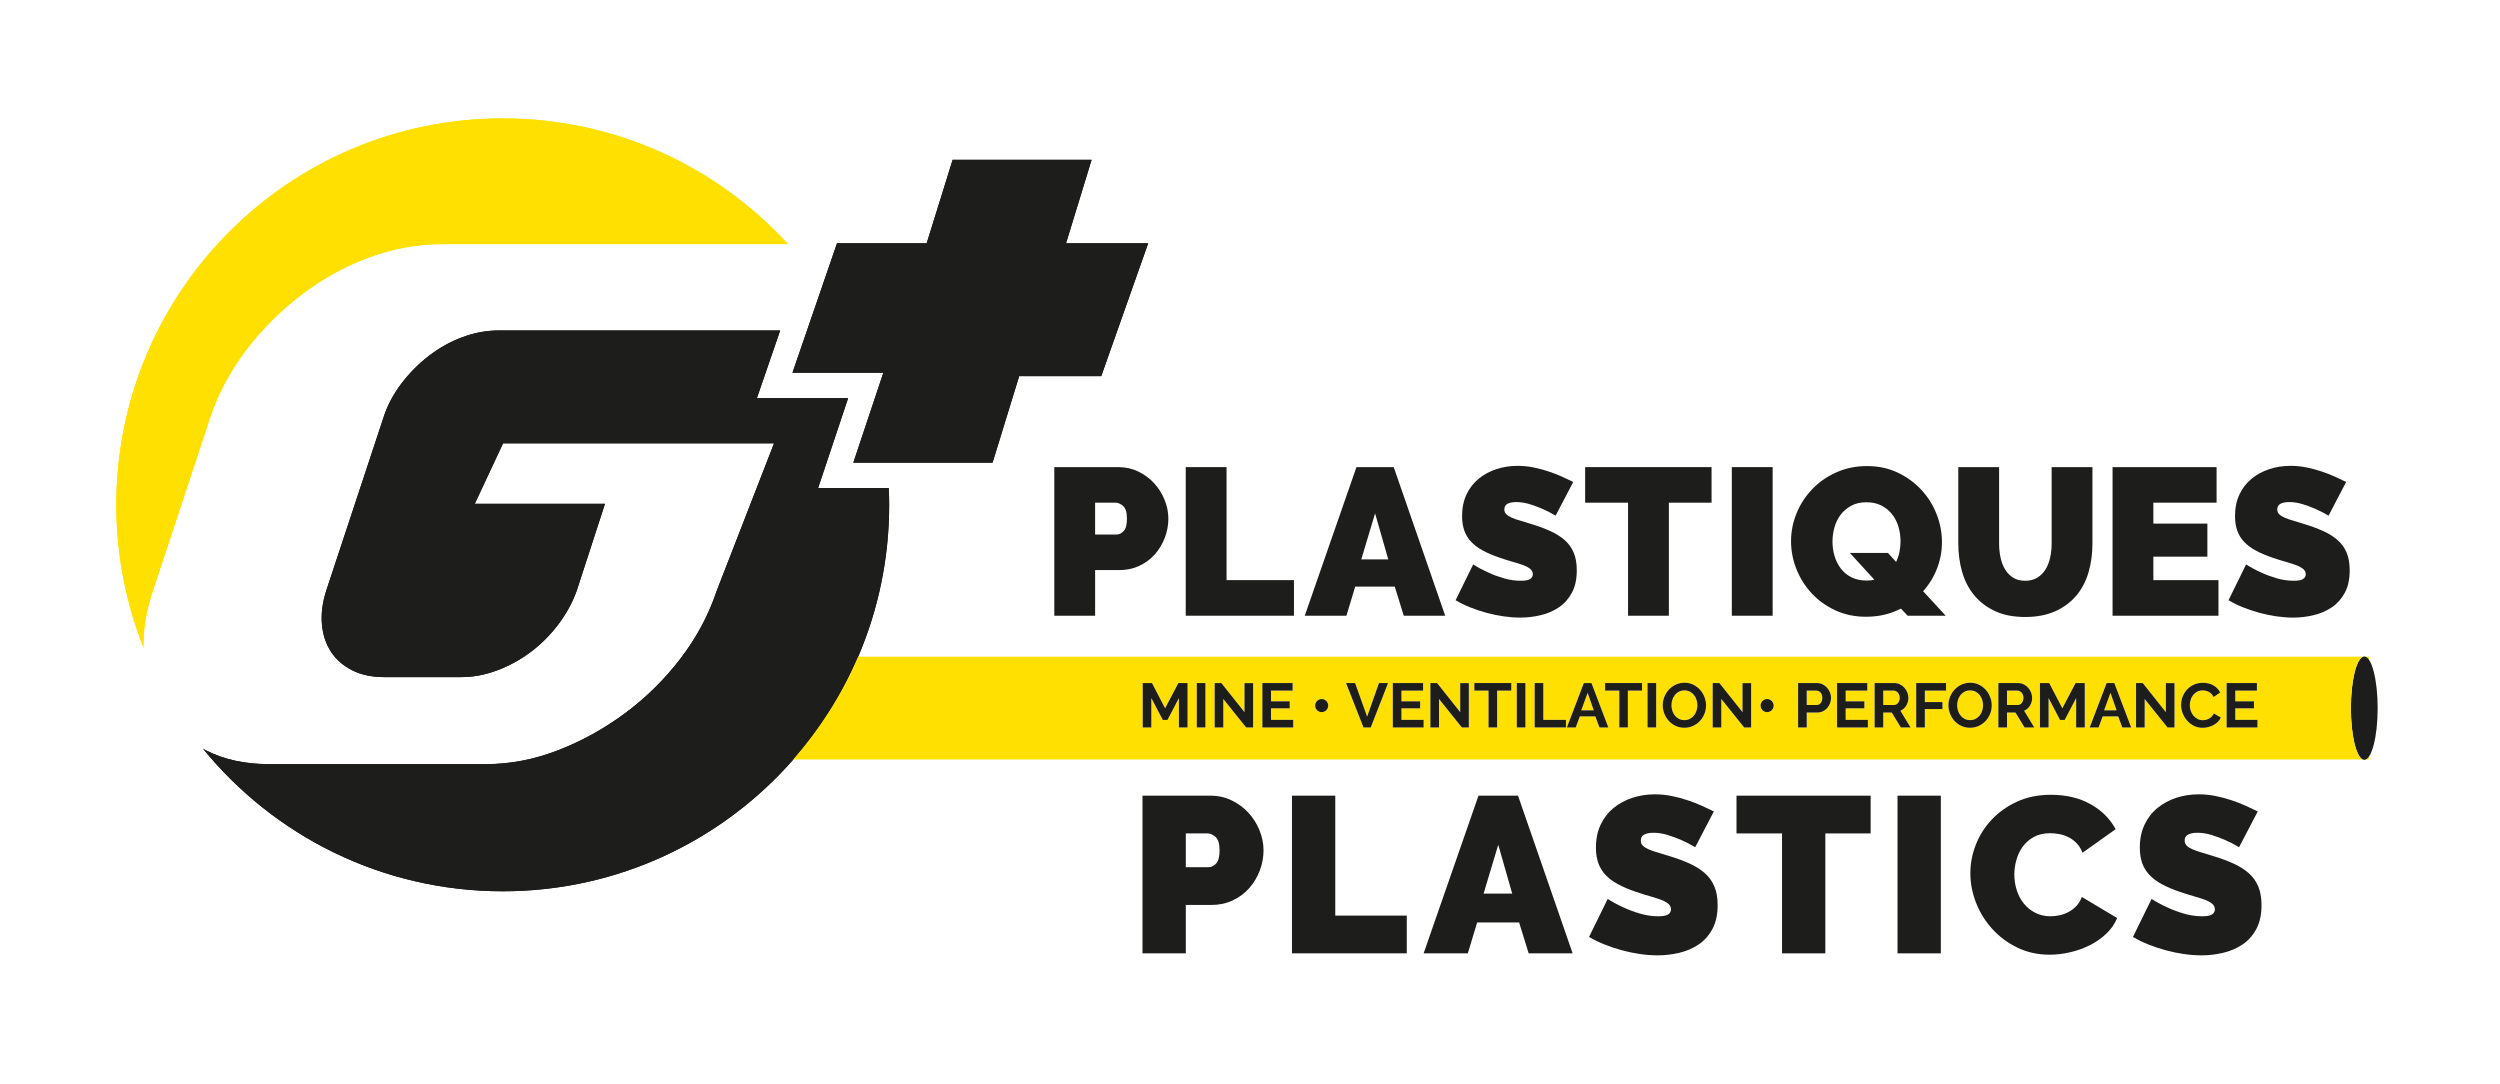 <?xml version="1.0" encoding="UTF-8"?> <svg xmlns="http://www.w3.org/2000/svg" version="1.1" viewBox="0 0 792 343.483"><g><g id="Layer_1"><g><g><path d="M749.496,240.605h.992v-.935c-.313.457-.646.779-.992.935Z" fill="#ffe000"></path><path d="M750.488,209.029v-.99h-1.164c.407.118.797.459,1.164.99Z" fill="#ffe000"></path></g><path d="M48.43,187.164l18.151-54.911c2.54-7.618,6.349-14.751,11.431-21.401,5.079-6.646,10.905-12.473,17.48-17.481,6.573-5.004,13.669-8.926,21.289-11.768,7.624-2.836,15.243-4.259,22.86-4.259h109.986c-22.385-24.476-54.578-39.83-90.359-39.83-67.611,0-122.421,54.81-122.421,122.42,0,15.939,3.051,31.167,8.593,45.134-.101-5.638.881-11.603,2.988-17.905Z" fill="#ffe000"></path><polygon points="345.821 50.627 301.792 50.627 293.567 77.07 265.161 77.07 251.049 118.087 279.839 118.087 270.334 146.569 314.45 146.569 322.873 119.169 348.875 119.169 363.743 77.07 337.721 77.07 345.821 50.627" fill="#1d1d1b"></polygon><path d="M270.334,154.603h-11.15l3.529-10.578,5.975-17.904h-28.9l3.664-10.647,3.709-10.784h-89.142c-3.885,0-7.729.708-11.542,2.127-3.811,1.421-7.356,3.4-10.645,5.941-3.287,2.541-6.201,5.488-8.741,8.852-2.54,3.361-4.408,6.913-5.598,10.643l-18.158,54.911c-1.196,3.735-1.647,7.284-1.347,10.646.302,3.36,1.27,6.274,2.915,8.741,1.64,2.465,3.887,4.408,6.727,5.827,2.837,1.421,6.195,2.128,10.083,2.128h24.448c3.736,0,7.512-.707,11.319-2.128,3.813-1.419,7.359-3.362,10.647-5.827,3.284-2.467,6.195-5.381,8.742-8.741,2.537-3.361,4.48-6.91,5.825-10.646l8.966-27.566h-41.249l8.962-19.143h85.836l-18.15,46.709c-2.545,7.619-6.352,14.757-11.432,21.402-5.079,6.65-10.946,12.437-17.593,17.367-6.65,4.931-13.746,8.854-21.292,11.768-7.543,2.914-15.123,4.372-22.747,4.372h-68.813c-7.617,0-14.271-1.458-19.949-4.372-.315-.161-.616-.337-.921-.506,22.446,27.557,56.643,45.161,94.958,45.161,67.608,0,122.421-54.81,122.421-122.421,0-1.789-.055-3.563-.134-5.332h-11.223Z" fill="#1d1d1b"></path><path d="M48.43,187.164l18.151-54.911c2.54-7.618,6.349-14.751,11.431-21.401,5.079-6.646,10.905-12.473,17.48-17.481,6.573-5.004,13.669-8.926,21.289-11.768,7.624-2.836,15.243-4.259,22.86-4.259h109.986c-22.385-24.476-54.578-39.83-90.359-39.83-67.611,0-122.421,54.81-122.421,122.42,0,15.939,3.051,31.167,8.593,45.134-.101-5.638.881-11.603,2.988-17.905Z" fill="#ffe000"></path><polygon points="345.821 50.627 301.792 50.627 293.567 77.07 265.161 77.07 251.049 118.087 279.839 118.087 270.334 146.569 314.45 146.569 322.873 119.169 348.875 119.169 363.743 77.07 337.721 77.07 345.821 50.627" fill="#1d1d1b"></polygon><path d="M281.557,154.603h-22.373l3.529-10.578,5.975-17.904h-28.9l3.664-10.647,3.709-10.784h-89.142c-3.885,0-7.729.708-11.542,2.127-3.811,1.421-7.356,3.4-10.645,5.941-3.287,2.541-6.201,5.488-8.741,8.852-2.54,3.361-4.408,6.913-5.598,10.643l-18.158,54.911c-1.196,3.735-1.647,7.284-1.347,10.646.302,3.36,1.27,6.274,2.915,8.741,1.64,2.465,3.887,4.408,6.727,5.827,2.837,1.421,6.195,2.128,10.083,2.128h24.448c3.736,0,7.512-.707,11.319-2.128,3.813-1.419,7.359-3.362,10.647-5.827,3.284-2.467,6.195-5.381,8.742-8.741,2.537-3.361,4.48-6.91,5.825-10.646l8.966-27.566h-41.249l8.962-19.143h85.836l-18.15,46.709c-2.545,7.619-6.352,14.757-11.432,21.402-5.079,6.65-10.946,12.437-17.593,17.367-6.65,4.931-13.746,8.854-21.292,11.768-7.543,2.914-15.123,4.372-22.747,4.372h-68.813c-7.617,0-14.271-1.458-19.949-4.372-.315-.161-.616-.337-.921-.506,22.446,27.557,56.643,45.161,94.958,45.161,36.698,0,69.601-16.172,92.039-41.751,8.458-9.641,15.439-20.606,20.557-32.566,6.318-14.768,9.825-31.026,9.825-48.103,0-1.789-.055-3.563-.134-5.332Z" fill="#1d1d1b"></path><g><path d="M334.003,195.06v-47.078h20.29c2.297,0,4.418.476,6.362,1.427,1.947.95,3.616,2.186,5.008,3.712,1.393,1.524,2.487,3.271,3.281,5.239.796,1.966,1.194,3.943,1.194,5.935,0,2.076-.375,4.099-1.125,6.065-.754,1.968-1.803,3.714-3.149,5.238-1.349,1.525-2.986,2.741-4.908,3.647-1.924.906-4.033,1.359-6.33,1.359h-7.694v14.455h-12.929ZM346.932,169.332h6.831c.794,0,1.535-.364,2.22-1.094.685-.728,1.028-2.043,1.028-3.943,0-1.945-.398-3.272-1.194-3.98-.797-.706-1.59-1.062-2.387-1.062h-6.499v10.079Z" fill="#1d1d1b"></path><path d="M375.643,195.06v-47.078h12.928v35.805h21.354v11.273h-34.283Z" fill="#1d1d1b"></path><path d="M429.724,147.982h11.804l16.312,47.078h-13.129l-2.851-9.218h-12.532l-2.784,9.218h-13.195l16.376-47.078ZM439.806,177.222l-4.179-14.586-4.376,14.586h8.555Z" fill="#1d1d1b"></path><path d="M492.824,163.365c-1.326-.796-2.696-1.502-4.112-2.122-1.191-.529-2.53-1.027-4.008-1.492-1.483-.463-2.931-.695-4.344-.695-1.15,0-2.066.178-2.752.53-.685.355-1.027.951-1.027,1.791,0,.619.197,1.127.597,1.525.397.397.971.762,1.724,1.094.75.331,1.666.652,2.753.96,1.081.311,2.306.687,3.678,1.127,2.167.665,4.123,1.393,5.869,2.189,1.745.798,3.235,1.735,4.475,2.819,1.237,1.084,2.187,2.395,2.85,3.943.665,1.549.996,3.428.996,5.639,0,2.827-.518,5.204-1.559,7.127-1.037,1.922-2.406,3.458-4.109,4.608-1.702,1.149-3.625,1.979-5.77,2.485-2.143.508-4.298.765-6.465.765-1.723,0-3.49-.133-5.303-.399-1.812-.265-3.614-.64-5.404-1.126-1.791-.488-3.515-1.063-5.175-1.725-1.654-.662-3.19-1.414-4.605-2.255l5.57-11.339c1.546.974,3.16,1.835,4.841,2.585,1.414.664,3.016,1.261,4.807,1.791,1.789.532,3.614.795,5.471.795,1.415,0,2.395-.186,2.949-.564.553-.375.83-.872.83-1.492,0-.662-.277-1.226-.83-1.689-.554-.464-1.316-.871-2.287-1.227-.974-.355-2.087-.706-3.348-1.061-1.258-.354-2.598-.773-4.013-1.259-2.078-.709-3.87-1.469-5.371-2.29-1.503-.816-2.741-1.745-3.714-2.784-.972-1.037-1.689-2.222-2.153-3.547-.464-1.326-.695-2.851-.695-4.576,0-2.607.472-4.906,1.423-6.895.953-1.99,2.244-3.647,3.879-4.974,1.638-1.325,3.505-2.331,5.604-3.016,2.098-.684,4.322-1.027,6.662-1.027,1.725,0,3.406.166,5.042.497,1.635.331,3.215.753,4.74,1.259,1.524.509,2.95,1.061,4.276,1.658,1.324.596,2.519,1.162,3.582,1.691l-5.572,10.674Z" fill="#1d1d1b"></path><path d="M542.221,159.253h-13.524v35.807h-12.929v-35.807h-13.593v-11.271h40.046v11.271Z" fill="#1d1d1b"></path><path d="M548.641,195.06v-47.078h12.933v47.078h-12.933Z" fill="#1d1d1b"></path><path d="M602.218,192.803c-1.64.841-3.374,1.483-5.208,1.925-1.832.441-3.767.661-5.801.661-3.581,0-6.831-.673-9.746-2.022-2.92-1.347-5.417-3.138-7.494-5.369-2.077-2.233-3.689-4.785-4.841-7.658-1.148-2.876-1.725-5.837-1.725-8.887,0-3.093.599-6.076,1.791-8.951,1.194-2.872,2.863-5.413,5.008-7.624,2.146-2.212,4.684-3.967,7.626-5.271,2.937-1.304,6.156-1.957,9.647-1.957,3.579,0,6.829.697,9.747,2.089,2.919,1.393,5.412,3.217,7.49,5.47,2.078,2.256,3.682,4.819,4.81,7.693,1.127,2.873,1.688,5.812,1.688,8.82,0,2.915-.519,5.71-1.557,8.387-1.039,2.673-2.509,5.072-4.408,7.192l7.16,7.76h-12.068l-2.12-2.257ZM591.343,183.918c.973,0,1.79-.088,2.452-.265l-7.758-8.485h12.068l2.587,2.851c.486-1.017.838-2.077,1.06-3.185.223-1.103.332-2.231.332-3.381,0-1.591-.224-3.126-.664-4.607-.442-1.48-1.119-2.794-2.022-3.945-.908-1.15-2.032-2.066-3.382-2.753-1.348-.685-2.926-1.028-4.739-1.028-1.854,0-3.458.366-4.809,1.094-1.348.73-2.464,1.68-3.351,2.85-.883,1.172-1.533,2.5-1.952,3.979-.422,1.482-.633,2.994-.633,4.541,0,1.594.221,3.128.665,4.609.441,1.48,1.104,2.796,1.989,3.945.882,1.149,1.999,2.066,3.349,2.752,1.35.685,2.951,1.025,4.808,1.025Z" fill="#1d1d1b"></path><path d="M641.599,183.985c1.502,0,2.785-.331,3.846-.993,1.062-.664,1.926-1.536,2.586-2.619.665-1.081,1.15-2.331,1.46-3.747.309-1.415.466-2.894.466-4.441v-24.202h12.928v24.202c0,3.271-.419,6.333-1.259,9.183-.842,2.851-2.145,5.316-3.915,7.394-1.767,2.077-3.987,3.711-6.661,4.906-2.675,1.192-5.823,1.791-9.45,1.791-3.756,0-6.972-.628-9.645-1.891-2.675-1.261-4.874-2.95-6.597-5.072-1.725-2.12-2.984-4.585-3.779-7.394-.796-2.807-1.194-5.777-1.194-8.917v-24.202h12.929v24.202c0,1.548.155,3.041.464,4.477.308,1.435.793,2.694,1.459,3.778.663,1.083,1.516,1.945,2.556,2.586,1.037.642,2.307.96,3.809.96Z" fill="#1d1d1b"></path><path d="M702.811,183.788v11.273h-33.552v-47.078h32.955v11.271h-20.026v6.631h17.108v10.476h-17.108v7.427h20.623Z" fill="#1d1d1b"></path><path d="M737.689,163.365c-1.327-.796-2.698-1.502-4.11-2.122-1.195-.529-2.534-1.027-4.012-1.492-1.483-.463-2.932-.695-4.344-.695-1.151,0-2.067.178-2.753.53-.686.355-1.028.951-1.028,1.791,0,.619.201,1.127.6,1.525.397.397.969.762,1.723,1.094.754.331,1.666.652,2.752.96,1.082.311,2.306.687,3.678,1.127,2.17.665,4.124,1.393,5.869,2.189,1.746.798,3.236,1.735,4.475,2.819,1.237,1.084,2.189,2.395,2.854,3.943.658,1.549.991,3.428.991,5.639,0,2.827-.52,5.204-1.557,7.127-1.039,1.922-2.41,3.458-4.111,4.608-1.701,1.149-3.625,1.979-5.769,2.485-2.143.508-4.3.765-6.464.765-1.724,0-3.493-.133-5.304-.399-1.814-.265-3.612-.64-5.404-1.126-1.793-.488-3.512-1.063-5.173-1.725-1.657-.662-3.195-1.414-4.606-2.255l5.57-11.339c1.543.974,3.157,1.835,4.84,2.585,1.412.664,3.015,1.261,4.804,1.791,1.793.532,3.616.795,5.472.795,1.417,0,2.4-.186,2.953-.564.551-.375.828-.872.828-1.492,0-.662-.277-1.226-.828-1.689-.553-.464-1.318-.871-2.289-1.227-.972-.355-2.09-.706-3.348-1.061-1.261-.354-2.6-.773-4.015-1.259-2.077-.709-3.866-1.469-5.369-2.29-1.505-.816-2.74-1.745-3.713-2.784-.974-1.037-1.692-2.222-2.152-3.547-.466-1.326-.697-2.851-.697-4.576,0-2.607.474-4.906,1.424-6.895.951-1.99,2.244-3.647,3.88-4.974,1.634-1.325,3.503-2.331,5.602-3.016,2.099-.684,4.317-1.027,6.666-1.027,1.723,0,3.402.166,5.038.497,1.635.331,3.213.753,4.741,1.259,1.525.509,2.95,1.061,4.277,1.658,1.325.596,2.518,1.162,3.579,1.691l-5.568,10.674Z" fill="#1d1d1b"></path></g><g><path d="M361.943,302.022v-49.954h21.533c2.435,0,4.689.505,6.752,1.514,2.063,1.009,3.833,2.321,5.31,3.939,1.48,1.619,2.641,3.47,3.485,5.558.844,2.089,1.265,4.187,1.265,6.298,0,2.205-.397,4.351-1.195,6.436-.798,2.09-1.911,3.942-3.343,5.561-1.432,1.616-3.165,2.907-5.204,3.868-2.041.962-4.282,1.444-6.719,1.444h-8.162v15.336h-13.723ZM375.666,274.723h7.245c.847,0,1.63-.386,2.356-1.158.728-.776,1.09-2.171,1.09-4.189,0-2.062-.419-3.471-1.265-4.221-.845-.751-1.688-1.127-2.534-1.127h-6.893v10.694Z" fill="#1d1d1b"></path><path d="M409.296,302.022v-49.954h13.718v37.993h22.658v11.961h-36.376Z" fill="#1d1d1b"></path><path d="M468.384,252.068h12.522l17.308,49.954h-13.931l-3.027-9.78h-13.297l-2.955,9.78h-13.998l17.378-49.954ZM479.074,283.096l-4.43-15.477-4.644,15.477h9.074Z" fill="#1d1d1b"></path><path d="M537.039,268.391c-1.406-.845-2.858-1.593-4.36-2.251-1.268-.562-2.687-1.091-4.256-1.582-1.576-.492-3.11-.74-4.608-.74-1.222,0-2.195.188-2.921.564-.728.376-1.09,1.009-1.09,1.899,0,.656.212,1.196.632,1.616.423.423,1.03.809,1.829,1.163.798.351,1.77.691,2.921,1.02,1.147.327,2.449.727,3.902,1.195,2.302.705,4.377,1.478,6.228,2.321,1.852.845,3.436,1.843,4.75,2.992,1.311,1.147,2.32,2.542,3.024,4.185.703,1.641,1.055,3.636,1.055,5.981,0,3.002-.554,5.522-1.652,7.561-1.103,2.041-2.557,3.671-4.363,4.891-1.806,1.22-3.848,2.101-6.122,2.64-2.272.538-4.562.808-6.858.808-1.83,0-3.706-.143-5.628-.423-1.923-.28-3.836-.68-5.734-1.196-1.9-.517-3.729-1.124-5.488-1.828-1.761-.704-3.39-1.5-4.89-2.393l5.908-12.03c1.642,1.033,3.352,1.947,5.137,2.743,1.501.703,3.202,1.336,5.102,1.9,1.898.561,3.832.845,5.802.845,1.503,0,2.545-.2,3.132-.599.588-.399.88-.926.88-1.585,0-.702-.292-1.3-.88-1.792-.587-.492-1.395-.926-2.426-1.304-1.033-.375-2.218-.747-3.555-1.125-1.335-.374-2.758-.819-4.255-1.336-2.205-.751-4.107-1.559-5.699-2.427-1.597-.868-2.908-1.854-3.942-2.956-1.029-1.102-1.792-2.357-2.283-3.764-.492-1.406-.738-3.025-.738-4.855,0-2.767.501-5.206,1.512-7.316,1.006-2.111,2.378-3.87,4.116-5.277,1.734-1.408,3.715-2.475,5.944-3.201,2.226-.729,4.585-1.091,7.07-1.091,1.83,0,3.613.176,5.348.526,1.734.352,3.412.797,5.029,1.338,1.616.54,3.133,1.125,4.537,1.759,1.411.633,2.677,1.229,3.801,1.794l-5.91,11.327Z" fill="#1d1d1b"></path><path d="M592.618,264.029h-14.351v37.993h-13.718v-37.993h-14.425v-11.961h42.493v11.961Z" fill="#1d1d1b"></path><path d="M601.134,302.022v-49.954h13.719v49.954h-13.719Z" fill="#1d1d1b"></path><path d="M624.208,276.624c0-3.05.575-6.051,1.725-9.005,1.151-2.955,2.824-5.606,5.031-7.952,2.203-2.343,4.88-4.243,8.018-5.698,3.145-1.455,6.731-2.18,10.768-2.18,4.829,0,9.016.995,12.559,2.987,3.54,1.995,6.18,4.635,7.913,7.916l-10.481,7.458c-.472-1.22-1.093-2.227-1.865-3.025-.773-.797-1.628-1.431-2.568-1.898-.937-.468-1.912-.799-2.921-.986-1.005-.185-1.978-.28-2.918-.28-1.972,0-3.671.387-5.103,1.16-1.431.774-2.601,1.783-3.516,3.025-.916,1.243-1.596,2.651-2.04,4.221-.448,1.572-.67,3.132-.67,4.68,0,1.735.258,3.401.775,4.995.515,1.595,1.266,3.002,2.25,4.224.984,1.219,2.193,2.191,3.624,2.918,1.429.728,3.037,1.092,4.818,1.092.94,0,1.9-.107,2.887-.317.983-.211,1.933-.564,2.849-1.057.915-.49,1.734-1.125,2.463-1.898.726-.773,1.302-1.723,1.725-2.85l11.185,6.684c-.751,1.83-1.891,3.471-3.411,4.926-1.523,1.454-3.262,2.673-5.207,3.658-1.946.985-4.036,1.736-6.262,2.251-2.228.518-4.398.775-6.51.775-3.704,0-7.094-.738-10.164-2.218-3.074-1.476-5.723-3.435-7.95-5.873-2.229-2.44-3.955-5.208-5.174-8.303-1.222-3.097-1.83-6.239-1.83-9.429Z" fill="#1d1d1b"></path><path d="M709.344,268.391c-1.407-.845-2.862-1.593-4.367-2.251-1.265-.562-2.683-1.091-4.251-1.582-1.576-.492-3.11-.74-4.611-.74-1.218,0-2.192.188-2.917.564-.729.376-1.093,1.009-1.093,1.899,0,.656.212,1.196.633,1.616.424.423,1.029.809,1.831,1.163.797.351,1.766.691,2.918,1.02,1.148.327,2.451.727,3.904,1.195,2.3.705,4.374,1.478,6.227,2.321,1.851.845,3.437,1.843,4.749,2.992,1.314,1.147,2.322,2.542,3.027,4.185.704,1.641,1.052,3.636,1.052,5.981,0,3.002-.552,5.522-1.649,7.561-1.102,2.041-2.557,3.671-4.363,4.891-1.806,1.22-3.848,2.101-6.121,2.64-2.274.538-4.561.808-6.859.808-1.83,0-3.706-.143-5.631-.423-1.92-.28-3.835-.68-5.73-1.196-1.902-.517-3.731-1.124-5.489-1.828-1.761-.704-3.391-1.5-4.89-2.393l5.906-12.03c1.642,1.033,3.354,1.947,5.138,2.743,1.499.703,3.2,1.336,5.102,1.9,1.896.561,3.833.845,5.804.845,1.503,0,2.545-.2,3.132-.599.583-.399.88-.926.88-1.585,0-.702-.297-1.3-.88-1.792-.587-.492-1.395-.926-2.429-1.304-1.028-.375-2.215-.747-3.554-1.125-1.336-.374-2.759-.819-4.255-1.336-2.207-.751-4.108-1.559-5.7-2.427-1.596-.868-2.909-1.854-3.941-2.956-1.028-1.102-1.792-2.357-2.284-3.764-.489-1.406-.739-3.025-.739-4.855,0-2.767.503-5.206,1.516-7.316,1.007-2.111,2.374-3.87,4.113-5.277,1.736-1.408,3.716-2.475,5.943-3.201,2.228-.729,4.587-1.091,7.07-1.091,1.831,0,3.612.176,5.349.526,1.735.352,3.413.797,5.031,1.338,1.616.54,3.132,1.125,4.538,1.759,1.405.633,2.673,1.229,3.798,1.794l-5.906,11.327Z" fill="#1d1d1b"></path></g><path d="M753.243,224.349c0,9.045-1.898,16.376-4.24,16.376s-4.239-7.331-4.239-16.376,1.898-16.374,4.239-16.374,4.24,7.331,4.24,16.374Z" fill="#1d1d1b"></path><g><path d="M640.44,219.427c-.178-.204-.38-.36-.612-.474-.23-.112-.465-.17-.703-.17h-3.309v4.557h3.428c.249,0,.484-.06.703-.178.217-.119.406-.279.562-.485.161-.205.284-.445.38-.722.09-.277.138-.576.138-.893,0-.329-.054-.635-.161-.911-.103-.278-.245-.518-.426-.725Z" fill="#ffe000"></path><polygon points="666.578 225.024 670.54 225.024 668.598 219.497 666.578 225.024" fill="#ffe000"></polygon><path d="M601.24,219.427c-.178-.204-.38-.36-.612-.474-.231-.112-.465-.17-.704-.17h-3.308v4.557h3.427c.25,0,.486-.06.704-.178.218-.119.405-.279.562-.485.16-.205.283-.445.378-.722.091-.277.139-.576.139-.893,0-.329-.054-.635-.16-.911-.104-.278-.246-.518-.426-.725Z" fill="#ffe000"></path><path d="M576.729,219.38c-.171-.2-.373-.347-.604-.447-.231-.099-.465-.149-.704-.149h-3.048v4.557h3.167c.502,0,.923-.202,1.259-.613.336-.409.506-.963.506-1.664,0-.356-.055-.675-.159-.961-.104-.284-.243-.525-.416-.722Z" fill="#ffe000"></path><path d="M744.764,224.349c0-8.621,1.726-15.675,3.916-16.311h-476.814c-5.118,11.961-12.099,22.926-20.557,32.566h497.203c-2.11-.944-3.748-7.856-3.748-16.256ZM376.214,230.452h-2.733v-9.311l-3.625,6.933h-1.485l-3.626-6.933v9.311h-2.733v-14.062h2.933l4.157,8.001,4.2-8.001h2.912v14.062ZM381.878,230.452h-2.733v-14.062h2.733v14.062ZM396.992,230.452h-2.219l-7.23-9.014v9.014h-2.733v-14.062h2.119l7.329,9.229v-9.209h2.734v14.042ZM409.688,230.452h-9.765v-14.062h9.587v2.394h-6.854v3.389h5.924v2.218h-5.924v3.665h7.032v2.397ZM420.613,224.332c-.113.248-.261.471-.446.662-.184.191-.402.339-.652.444-.251.109-.521.158-.812.158-.278,0-.541-.049-.793-.158-.251-.105-.472-.253-.664-.444-.191-.192-.341-.414-.445-.662-.104-.25-.158-.523-.158-.812,0-.279.054-.543.158-.793.104-.252.254-.472.445-.663.192-.191.413-.342.664-.446.252-.105.515-.161.793-.161.291,0,.562.056.812.161.25.104.469.255.652.446.185.191.333.411.446.663.111.25.167.514.167.793,0,.289-.056.562-.167.812ZM434.249,230.452h-2.296l-5.525-14.062h2.869l3.804,10.637,3.765-10.637h2.872l-5.488,14.062ZM451.008,230.452h-9.766v-14.062h9.588v2.394h-6.854v3.389h5.924v2.218h-5.924v3.665h7.032v2.397ZM465.328,230.452h-2.217l-7.23-9.014v9.014h-2.735v-14.062h2.12l7.331,9.229v-9.209h2.731v14.042ZM478.779,218.784h-4.496v11.668h-2.714v-11.668h-4.495v-2.394h11.705v2.394ZM483.256,230.452h-2.734v-14.062h2.734v14.062ZM496.092,230.452h-9.906v-14.062h2.734v11.666h7.172v2.397ZM506.707,230.452l-1.307-3.504h-4.912l-1.288,3.504h-2.812l5.369-14.062h2.417l5.348,14.062h-2.814ZM520.197,218.784h-4.496v11.668h-2.712v-11.668h-4.498v-2.394h11.706v2.394ZM524.675,230.452h-2.734v-14.062h2.734v14.062ZM539.965,226.144c-.344.85-.818,1.602-1.425,2.256-.608.653-1.335,1.177-2.179,1.566-.845.39-1.764.586-2.753.586-1.029,0-1.965-.203-2.804-.605-.838-.402-1.561-.938-2.16-1.603-.601-.67-1.066-1.432-1.395-2.289-.331-.858-.496-1.738-.496-2.636,0-.939.175-1.835.526-2.691.35-.861.832-1.621,1.447-2.28.612-.657,1.342-1.186,2.186-1.575.846-.389,1.764-.584,2.753-.584,1.017,0,1.945.208,2.784.625.839.414,1.557.959,2.148,1.633.596.673,1.058,1.439,1.387,2.299.33.858.495,1.73.495,2.615,0,.935-.171,1.832-.516,2.684ZM554.763,230.452h-2.218l-7.231-9.014v9.014h-2.733v-14.062h2.121l7.328,9.229v-9.209h2.733v14.042ZM561.726,224.332c-.112.248-.261.471-.446.662-.184.191-.403.339-.652.444-.252.109-.522.158-.814.158-.276,0-.541-.049-.791-.158-.251-.105-.471-.253-.663-.444-.191-.192-.342-.414-.448-.662-.103-.25-.157-.523-.157-.812,0-.279.054-.543.157-.793.106-.252.257-.472.448-.663.192-.191.412-.342.663-.446.25-.105.515-.161.791-.161.292,0,.562.056.814.161.249.104.469.255.652.446.185.191.334.411.446.663.113.25.168.514.168.793,0,.289-.055.562-.168.812ZM579.76,222.796c-.212.56-.509,1.06-.89,1.496-.385.435-.848.784-1.389,1.048-.541.265-1.134.398-1.783.398h-3.325v4.713h-2.734v-14.062h5.962c.646,0,1.246.136,1.793.405.548.27,1.02.628,1.416,1.07.395.443.706.944.93,1.505.225.559.337,1.125.337,1.693,0,.595-.105,1.172-.316,1.733ZM591.743,230.452h-9.767v-14.062h9.588v2.394h-6.852v3.389h5.922v2.218h-5.922v3.665h7.03v2.397ZM602.183,230.452l-2.871-4.713h-2.695v4.713h-2.733v-14.062h6.22c.647,0,1.244.136,1.794.405.546.27,1.021.628,1.414,1.07.398.443.707.944.932,1.505.226.559.338,1.125.338,1.693,0,.909-.228,1.74-.685,2.484-.456.747-1.073,1.285-1.851,1.615l3.209,5.289h-3.071ZM616.503,218.784h-6.715v3.627h5.585v2.219h-5.585v5.822h-2.734v-14.062h9.449v2.394ZM630.469,226.144c-.343.85-.818,1.602-1.429,2.256-.606.653-1.331,1.177-2.177,1.566-.847.39-1.763.586-2.752.586-1.03,0-1.966-.203-2.803-.605-.841-.402-1.561-.938-2.161-1.603-.6-.67-1.065-1.432-1.396-2.289-.329-.858-.494-1.738-.494-2.636,0-.939.175-1.835.525-2.691.35-.861.831-1.621,1.445-2.28.615-.657,1.343-1.186,2.188-1.575.848-.389,1.763-.584,2.754-.584,1.017,0,1.945.208,2.782.625.84.414,1.556.959,2.149,1.633.595.673,1.056,1.439,1.388,2.299.329.858.495,1.73.495,2.615,0,.935-.172,1.832-.515,2.684ZM641.383,230.452l-2.873-4.713h-2.693v4.713h-2.732v-14.062h6.22c.647,0,1.245.136,1.792.405.548.27,1.02.628,1.415,1.07.397.443.708.944.933,1.505.225.559.337,1.125.337,1.693,0,.909-.227,1.74-.684,2.484-.457.747-1.073,1.285-1.852,1.615l3.209,5.289h-3.071ZM660.457,230.452h-2.733v-9.311l-3.625,6.933h-1.485l-3.625-6.933v9.311h-2.732v-14.062h2.932l4.158,8.001,4.198-8.001h2.913v14.062ZM672.342,230.452l-1.306-3.504h-4.914l-1.287,3.504h-2.815l5.369-14.062h2.419l5.345,14.062h-2.811ZM688.882,230.452h-2.22l-7.228-9.014v9.014h-2.735v-14.062h2.12l7.328,9.229v-9.209h2.735v14.042ZM702.599,228.7c-.417.402-.885.742-1.406,1.021-.521.276-1.078.487-1.676.631-.593.147-1.174.219-1.741.219-1.005,0-1.922-.211-2.753-.634-.831-.422-1.551-.976-2.149-1.653-.6-.681-1.07-1.454-1.405-2.32-.34-.862-.506-1.744-.506-2.641,0-.858.154-1.709.464-2.546.311-.841.764-1.587,1.355-2.249.598-.659,1.321-1.196,2.182-1.605.861-.408,1.836-.615,2.932-.615,1.293,0,2.414.286,3.358.853.944.569,1.644,1.307,2.108,2.22l-2.1,1.445c-.185-.398-.409-.731-.675-1-.264-.273-.546-.485-.851-.646-.304-.158-.622-.273-.951-.346s-.652-.109-.969-.109c-.687,0-1.284.139-1.794.416-.507.277-.93.638-1.267,1.081-.338.442-.594.944-.763,1.502-.173.562-.26,1.12-.26,1.677,0,.622.1,1.218.301,1.792.195.574.476,1.079.841,1.516.36.436.797.786,1.305,1.05.51.265,1.068.395,1.675.395.319,0,.646-.04.99-.119.343-.08.669-.205.982-.376.308-.172.597-.392.859-.665.264-.27.476-.596.636-.979l2.237,1.287c-.224.527-.547.994-.961,1.397ZM715.164,230.452h-9.763v-14.062h9.587v2.394h-6.853v3.389h5.921v2.218h-5.921v3.665h7.028v2.397Z" fill="#ffe000"></path><path d="M627.129,220.152c-.35-.436-.777-.782-1.286-1.039-.508-.261-1.079-.388-1.714-.388-.659,0-1.247.136-1.764.407-.513.27-.943.627-1.285,1.069-.346.442-.603.944-.784,1.504-.177.562-.267,1.133-.267,1.714,0,.608.092,1.196.277,1.764.186.569.451,1.07.802,1.507.35.435.778.785,1.289,1.048.508.265,1.084.396,1.731.396.659,0,1.246-.136,1.754-.406.51-.269.937-.63,1.288-1.079.35-.449.614-.954.793-1.516.177-.562.267-1.133.267-1.714,0-.604-.096-1.196-.287-1.762-.192-.567-.464-1.071-.814-1.506Z" fill="#ffe000"></path><polygon points="500.944 225.024 504.904 225.024 502.965 219.497 500.944 225.024" fill="#ffe000"></polygon><path d="M536.628,220.152c-.351-.436-.779-.782-1.285-1.039-.511-.261-1.083-.388-1.715-.388-.662,0-1.248.136-1.764.407-.515.27-.945.627-1.286,1.069-.346.442-.604.944-.784,1.504-.178.562-.267,1.133-.267,1.714,0,.608.092,1.196.277,1.764.186.569.455,1.07.804,1.507.349.435.778.785,1.286,1.048.51.265,1.087.396,1.734.396.659,0,1.244-.136,1.752-.406.51-.269.938-.63,1.288-1.079.349-.449.612-.954.792-1.516.178-.562.266-1.133.266-1.714,0-.604-.095-1.196-.286-1.762-.191-.567-.462-1.071-.812-1.506Z" fill="#ffe000"></path></g><g><path d="M373.481,230.452v-9.311l-3.625,6.933h-1.485l-3.626-6.933v9.311h-2.733v-14.062h2.933l4.157,8.001,4.2-8.001h2.912v14.062h-2.733Z" fill="#1d1d1b"></path><path d="M379.145,230.452v-14.062h2.733v14.062h-2.733Z" fill="#1d1d1b"></path><path d="M387.543,221.438v9.014h-2.733v-14.062h2.119l7.329,9.229v-9.209h2.734v14.042h-2.219l-7.23-9.014Z" fill="#1d1d1b"></path><path d="M409.688,228.055v2.397h-9.765v-14.062h9.587v2.394h-6.854v3.389h5.924v2.218h-5.924v3.665h7.032Z" fill="#1d1d1b"></path><path d="M420.78,223.52c0,.289-.056.562-.167.812-.113.248-.261.471-.446.662-.184.191-.402.339-.652.444-.251.109-.521.158-.812.158-.278,0-.541-.049-.793-.158-.251-.105-.472-.253-.664-.444-.191-.192-.341-.414-.445-.662-.104-.25-.158-.523-.158-.812,0-.279.054-.543.158-.793.104-.252.254-.472.445-.663.192-.191.413-.342.664-.446.252-.105.515-.161.793-.161.291,0,.562.056.812.161.25.104.469.255.652.446.185.191.333.411.446.663.111.25.167.514.167.793Z" fill="#1d1d1b"></path><path d="M429.297,216.389l3.804,10.637,3.765-10.637h2.872l-5.488,14.062h-2.296l-5.525-14.062h2.869Z" fill="#1d1d1b"></path><path d="M451.008,228.055v2.397h-9.766v-14.062h9.588v2.394h-6.854v3.389h5.924v2.218h-5.924v3.665h7.032Z" fill="#1d1d1b"></path><path d="M455.881,221.438v9.014h-2.735v-14.062h2.12l7.331,9.229v-9.209h2.731v14.042h-2.217l-7.23-9.014Z" fill="#1d1d1b"></path><path d="M478.779,218.784h-4.496v11.668h-2.714v-11.668h-4.495v-2.394h11.705v2.394Z" fill="#1d1d1b"></path><path d="M480.521,230.452v-14.062h2.734v14.062h-2.734Z" fill="#1d1d1b"></path><path d="M486.185,230.452v-14.062h2.734v11.666h7.172v2.397h-9.906Z" fill="#1d1d1b"></path><path d="M501.757,216.389h2.417l5.348,14.062h-2.814l-1.307-3.504h-4.912l-1.288,3.504h-2.812l5.369-14.062ZM504.904,225.024l-1.939-5.527-2.02,5.527h3.96Z" fill="#1d1d1b"></path><path d="M520.197,218.784h-4.496v11.668h-2.712v-11.668h-4.498v-2.394h11.706v2.394Z" fill="#1d1d1b"></path><path d="M521.94,230.452v-14.062h2.734v14.062h-2.734Z" fill="#1d1d1b"></path><path d="M533.608,230.552c-1.029,0-1.965-.203-2.804-.605-.838-.402-1.561-.938-2.16-1.603-.601-.67-1.066-1.432-1.395-2.289-.331-.858-.496-1.738-.496-2.636,0-.939.175-1.835.526-2.691.35-.861.832-1.621,1.447-2.28.612-.657,1.342-1.186,2.186-1.575.846-.389,1.764-.584,2.753-.584,1.017,0,1.945.208,2.784.625.839.414,1.557.959,2.148,1.633.596.673,1.058,1.439,1.387,2.299.33.858.495,1.73.495,2.615,0,.935-.171,1.832-.516,2.684-.344.85-.818,1.602-1.425,2.256-.608.653-1.335,1.177-2.179,1.566-.845.39-1.764.586-2.753.586ZM529.526,223.419c0,.608.092,1.196.277,1.764.186.569.455,1.07.804,1.507.349.435.778.785,1.286,1.048.51.265,1.087.396,1.734.396.659,0,1.244-.136,1.752-.406.51-.269.938-.63,1.288-1.079.349-.449.612-.954.792-1.516.178-.562.266-1.133.266-1.714,0-.604-.095-1.196-.286-1.762-.191-.567-.462-1.071-.812-1.506-.351-.436-.779-.782-1.285-1.039-.511-.261-1.083-.388-1.715-.388-.662,0-1.248.136-1.764.407-.515.27-.945.627-1.286,1.069-.346.442-.604.944-.784,1.504-.178.562-.267,1.133-.267,1.714Z" fill="#1d1d1b"></path><path d="M545.313,221.438v9.014h-2.733v-14.062h2.121l7.328,9.229v-9.209h2.733v14.042h-2.218l-7.231-9.014Z" fill="#1d1d1b"></path><path d="M561.894,223.52c0,.289-.055.562-.168.812-.112.248-.261.471-.446.662-.184.191-.403.339-.652.444-.252.109-.522.158-.814.158-.276,0-.541-.049-.791-.158-.251-.105-.471-.253-.663-.444-.191-.192-.342-.414-.448-.662-.103-.25-.157-.523-.157-.812,0-.279.054-.543.157-.793.106-.252.257-.472.448-.663.192-.191.412-.342.663-.446.25-.105.515-.161.791-.161.292,0,.562.056.814.161.249.104.469.255.652.446.185.191.334.411.446.663.113.25.168.514.168.793Z" fill="#1d1d1b"></path><path d="M569.639,230.452v-14.062h5.962c.646,0,1.246.136,1.793.405.548.27,1.02.628,1.416,1.07.395.443.706.944.93,1.505.225.559.337,1.125.337,1.693,0,.595-.105,1.172-.316,1.733-.212.56-.509,1.06-.89,1.496-.385.435-.848.784-1.389,1.048-.541.265-1.134.398-1.783.398h-3.325v4.713h-2.734ZM572.373,223.34h3.167c.502,0,.923-.202,1.259-.613.336-.409.506-.963.506-1.664,0-.356-.055-.675-.159-.961-.104-.284-.243-.525-.416-.722-.171-.2-.373-.347-.604-.447-.231-.099-.465-.149-.704-.149h-3.048v4.557Z" fill="#1d1d1b"></path><path d="M591.743,228.055v2.397h-9.767v-14.062h9.588v2.394h-6.852v3.389h5.922v2.218h-5.922v3.665h7.03Z" fill="#1d1d1b"></path><path d="M593.883,230.452v-14.062h6.22c.647,0,1.244.136,1.794.405.546.27,1.021.628,1.414,1.07.398.443.707.944.932,1.505.226.559.338,1.125.338,1.693,0,.909-.228,1.74-.685,2.484-.456.747-1.073,1.285-1.851,1.615l3.209,5.289h-3.071l-2.871-4.713h-2.695v4.713h-2.733ZM596.616,223.34h3.427c.25,0,.486-.06.704-.178.218-.119.405-.279.562-.485.16-.205.283-.445.378-.722.091-.277.139-.576.139-.893,0-.329-.054-.635-.16-.911-.104-.278-.246-.518-.426-.725-.178-.204-.38-.36-.612-.474-.231-.112-.465-.17-.704-.17h-3.308v4.557Z" fill="#1d1d1b"></path><path d="M607.054,230.452v-14.062h9.449v2.394h-6.715v3.627h5.585v2.219h-5.585v5.822h-2.734Z" fill="#1d1d1b"></path><path d="M624.111,230.552c-1.03,0-1.966-.203-2.803-.605-.841-.402-1.561-.938-2.161-1.603-.6-.67-1.065-1.432-1.396-2.289-.329-.858-.494-1.738-.494-2.636,0-.939.175-1.835.525-2.691.35-.861.831-1.621,1.445-2.28.615-.657,1.343-1.186,2.188-1.575.848-.389,1.763-.584,2.754-.584,1.017,0,1.945.208,2.782.625.84.414,1.556.959,2.149,1.633.595.673,1.056,1.439,1.388,2.299.329.858.495,1.73.495,2.615,0,.935-.172,1.832-.515,2.684-.343.85-.818,1.602-1.429,2.256-.606.653-1.331,1.177-2.177,1.566-.847.39-1.763.586-2.752.586ZM620.029,223.419c0,.608.092,1.196.277,1.764.186.569.451,1.07.802,1.507.35.435.778.785,1.289,1.048.508.265,1.084.396,1.731.396.659,0,1.246-.136,1.754-.406.51-.269.937-.63,1.288-1.079.35-.449.614-.954.793-1.516.177-.562.267-1.133.267-1.714,0-.604-.096-1.196-.287-1.762-.192-.567-.464-1.071-.814-1.506-.35-.436-.777-.782-1.286-1.039-.508-.261-1.079-.388-1.714-.388-.659,0-1.247.136-1.764.407-.513.27-.943.627-1.285,1.069-.346.442-.603.944-.784,1.504-.177.562-.267,1.133-.267,1.714Z" fill="#1d1d1b"></path><path d="M633.084,230.452v-14.062h6.22c.647,0,1.245.136,1.792.405.548.27,1.02.628,1.415,1.07.397.443.708.944.933,1.505.225.559.337,1.125.337,1.693,0,.909-.227,1.74-.684,2.484-.457.747-1.073,1.285-1.852,1.615l3.209,5.289h-3.071l-2.873-4.713h-2.693v4.713h-2.732ZM635.816,223.34h3.428c.249,0,.484-.06.703-.178.217-.119.406-.279.562-.485.161-.205.284-.445.38-.722.09-.277.138-.576.138-.893,0-.329-.054-.635-.161-.911-.103-.278-.245-.518-.426-.725-.178-.204-.38-.36-.612-.474-.23-.112-.465-.17-.703-.17h-3.309v4.557Z" fill="#1d1d1b"></path><path d="M657.724,230.452v-9.311l-3.625,6.933h-1.485l-3.625-6.933v9.311h-2.732v-14.062h2.932l4.158,8.001,4.198-8.001h2.913v14.062h-2.733Z" fill="#1d1d1b"></path><path d="M667.39,216.389h2.419l5.345,14.062h-2.811l-1.306-3.504h-4.914l-1.287,3.504h-2.815l5.369-14.062ZM670.54,225.024l-1.942-5.527-2.02,5.527h3.962Z" fill="#1d1d1b"></path><path d="M679.434,221.438v9.014h-2.735v-14.062h2.12l7.328,9.229v-9.209h2.735v14.042h-2.22l-7.228-9.014Z" fill="#1d1d1b"></path><path d="M690.962,223.323c0-.858.154-1.709.464-2.546.311-.841.764-1.587,1.355-2.249.598-.659,1.321-1.196,2.182-1.605.861-.408,1.836-.615,2.932-.615,1.293,0,2.414.286,3.358.853.944.569,1.644,1.307,2.108,2.22l-2.1,1.445c-.185-.398-.409-.731-.675-1-.264-.273-.546-.485-.851-.646-.304-.158-.622-.273-.951-.346s-.652-.109-.969-.109c-.687,0-1.284.139-1.794.416-.507.277-.93.638-1.267,1.081-.338.442-.594.944-.763,1.502-.173.562-.26,1.12-.26,1.677,0,.622.1,1.218.301,1.792.195.574.476,1.079.841,1.516.36.436.797.786,1.305,1.05.51.265,1.068.395,1.675.395.319,0,.646-.04.99-.119.343-.08.669-.205.982-.376.308-.172.597-.392.859-.665.264-.27.476-.596.636-.979l2.237,1.287c-.224.527-.547.994-.961,1.397-.417.402-.885.742-1.406,1.021-.521.276-1.078.487-1.676.631-.593.147-1.174.219-1.741.219-1.005,0-1.922-.211-2.753-.634-.831-.422-1.551-.976-2.149-1.653-.6-.681-1.07-1.454-1.405-2.32-.34-.862-.506-1.744-.506-2.641Z" fill="#1d1d1b"></path><path d="M715.164,228.055v2.397h-9.763v-14.062h9.587v2.394h-6.853v3.389h5.921v2.218h-5.921v3.665h7.028Z" fill="#1d1d1b"></path></g></g><rect x="0" y="-3" width="792" height="346.483" fill="none"></rect></g></g></svg> 